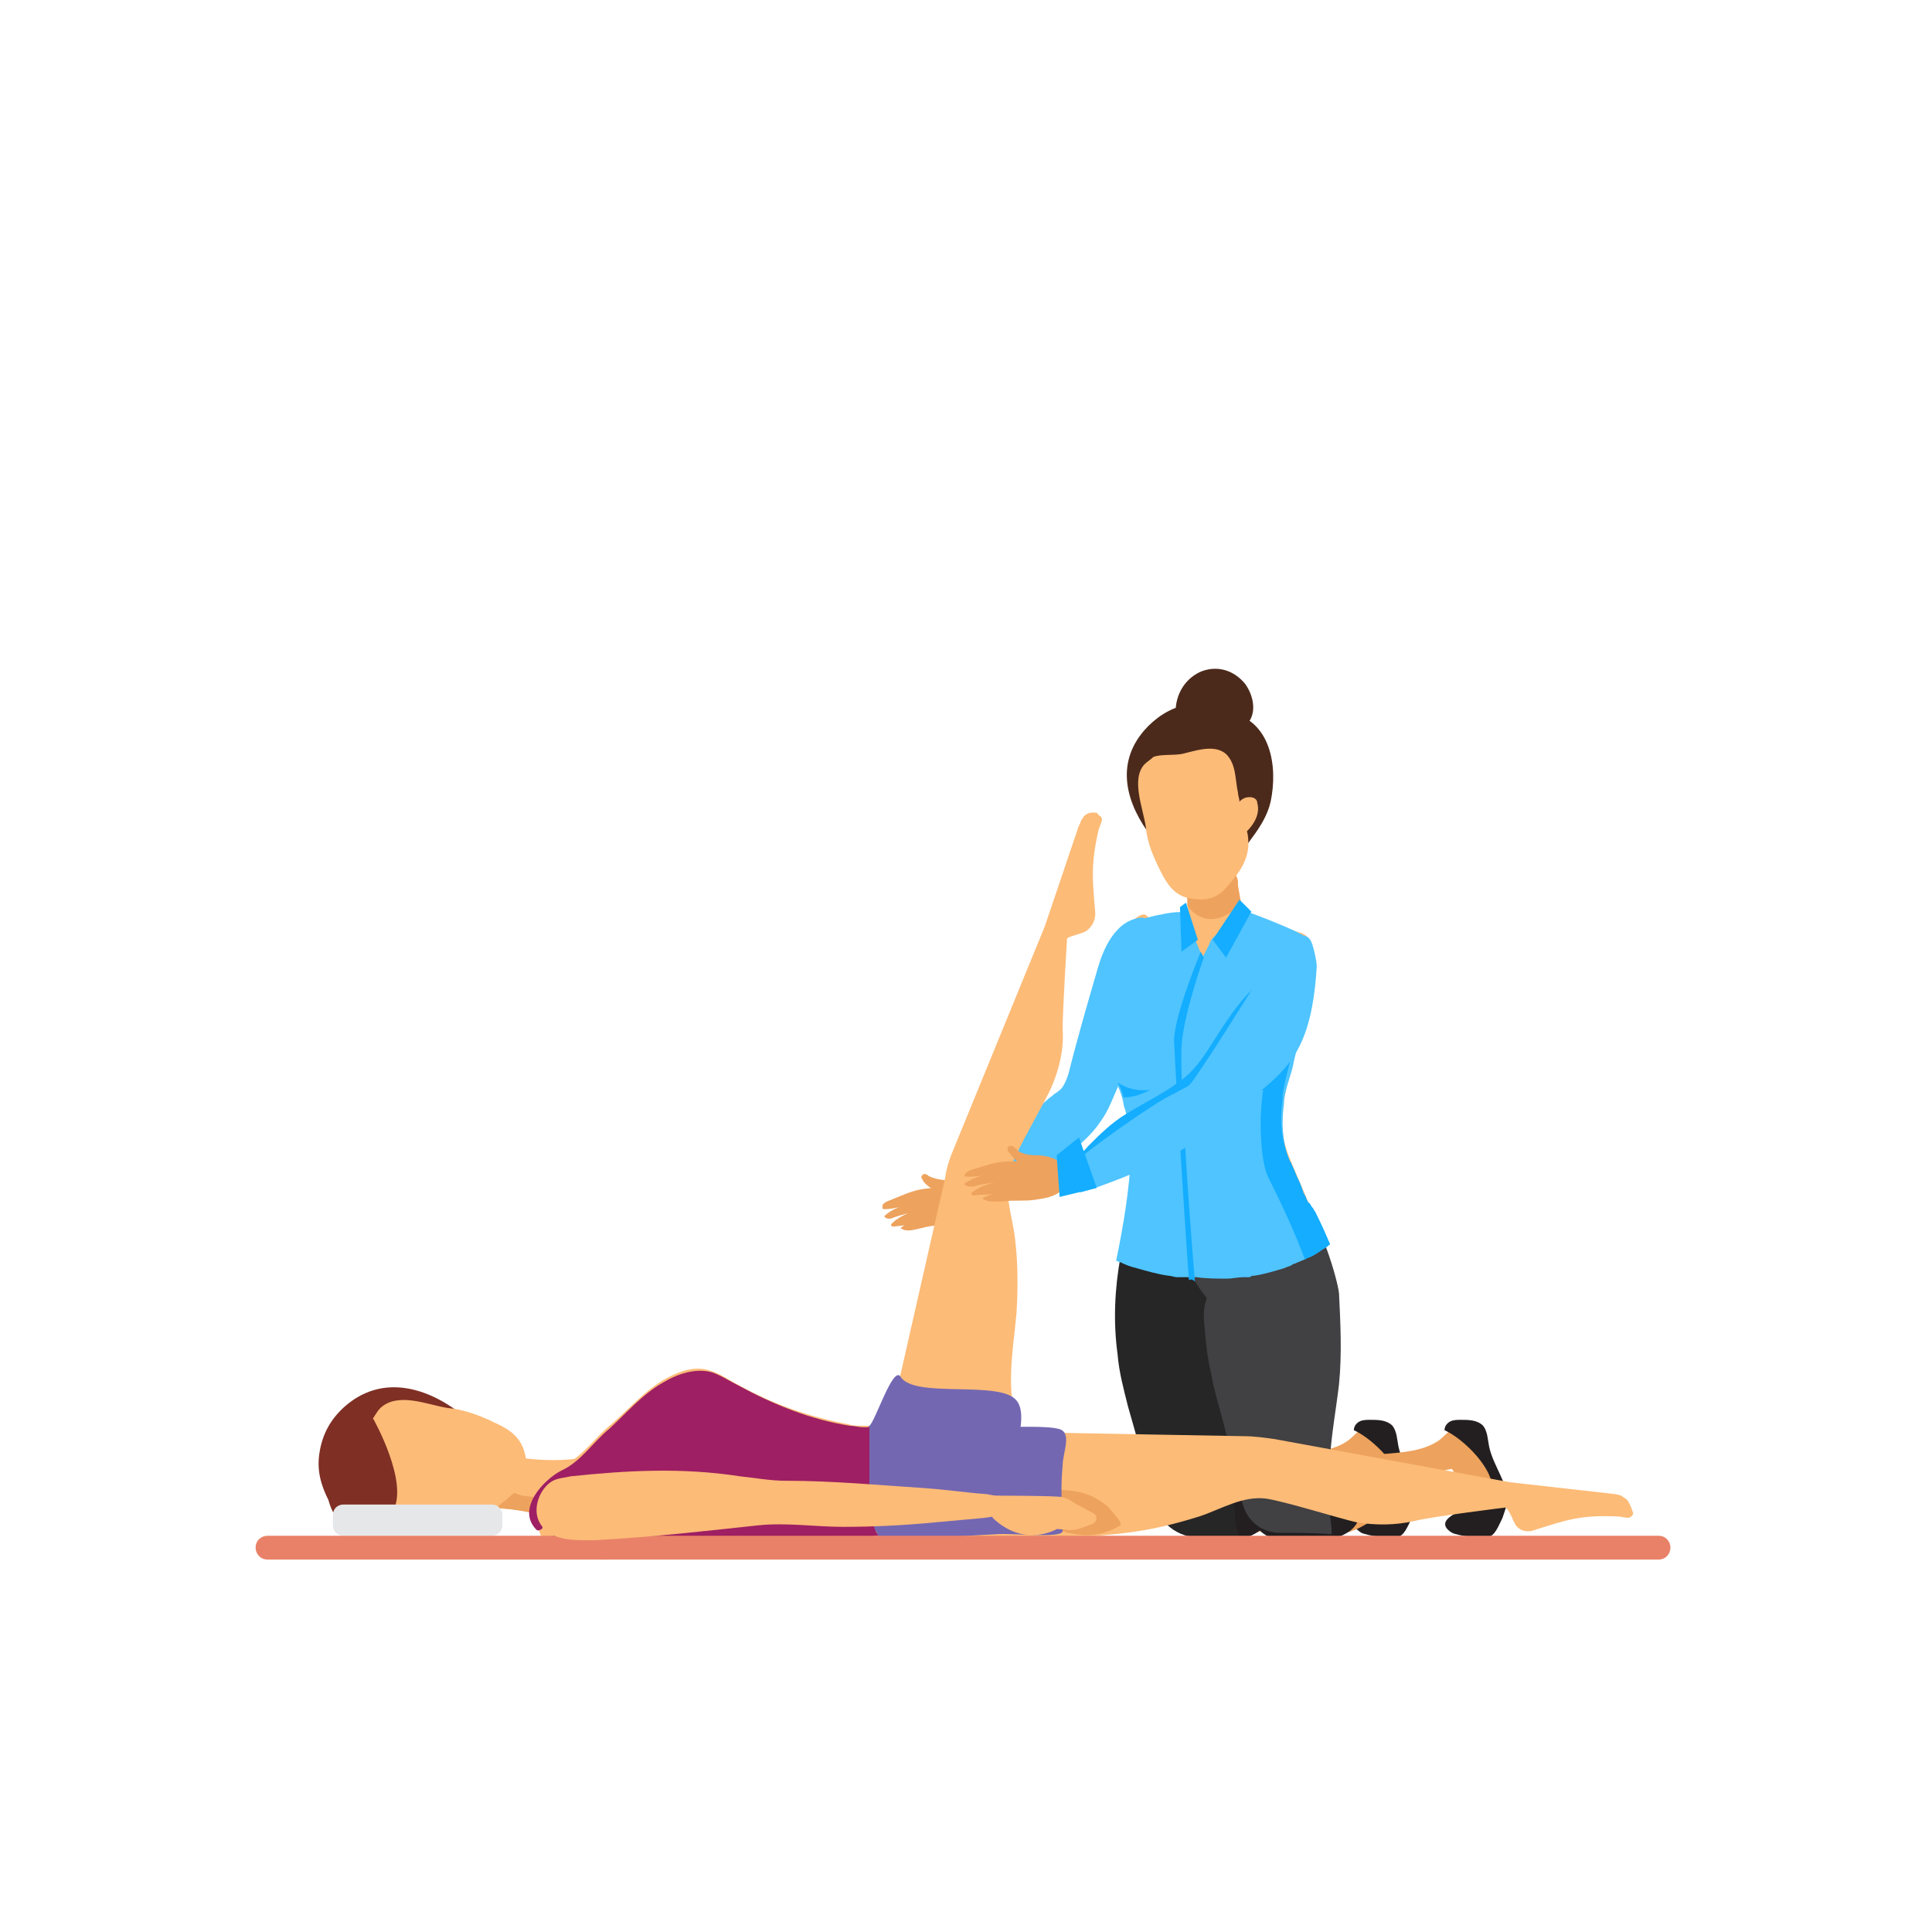 <?xml version="1.0" encoding="UTF-8"?> <svg xmlns="http://www.w3.org/2000/svg" width="130" height="130" viewBox="0 0 130 130" fill="none"> <path d="M90.7 96.938C91.1 96.638 91.4 96.237 91.8 96.037C92.2 95.737 92.8 95.638 93.1 95.938C93.3 96.138 93.4 96.438 93.5 96.737C93.7 97.338 93.9 97.938 94 98.537C94.3 99.438 94.6 100.437 94.5 101.337C94.4 101.937 94.2 102.637 93.6 102.837C93 103.137 92.2 102.737 92.2 102.137C92.2 101.637 92.7 101.237 92.8 100.737C92.9 99.938 92 99.537 91.6 98.838C90.1 99.037 88.8 100.137 87.7 101.137C86.5 102.137 85.2 103.237 83.7 103.237C83.5 103.237 83.4 103.237 83.3 103.137C83.2 103.037 83.2 102.937 83.1 102.737C82.7 101.137 82.6 99.138 84.4 98.338C86.3 97.537 89 98.138 90.7 96.938Z" fill="#EDA25D"></path> <path d="M83.9 103.438C84.2 103.337 84.4 103.237 84.7 103.037C85.4 102.537 85.6 101.637 85.5 100.737C85.4 99.938 84.9 99.138 84.5 98.438C83 98.737 81.7 99.838 80.5 100.837C80 101.237 78.2 99.938 78.1 100.537C77.7 103.737 82.6 104.038 83.9 103.438Z" fill="#231F20"></path> <path d="M95 102.137C95.1 101.837 95.2 101.537 95.3 101.237C95.5 99.938 94.4 98.737 94.1 97.338C94 96.838 94 96.338 93.7 95.938C93.3 95.537 92.7 95.537 92.2 95.537C92 95.537 91.7 95.537 91.5 95.638C91.3 95.737 91.1 95.938 91.1 96.237C92.9 97.037 96.2 100.738 92.9 101.438C92.1 101.638 90.3 102.337 91.6 103.137C92 103.337 93.5 103.538 94 103.438C94.5 103.337 94.7 102.737 95 102.137Z" fill="#231F20"></path> <path d="M96.8 96.938C97.2 96.638 97.5 96.237 97.9 96.037C98.3 95.737 98.9 95.638 99.2 95.938C99.4 96.138 99.5 96.438 99.6 96.737C99.8 97.338 100 97.938 100.1 98.537C100.4 99.438 100.7 100.437 100.6 101.337C100.5 101.937 100.3 102.637 99.7 102.837C99.1 103.137 98.3 102.737 98.3 102.137C98.3 101.637 98.8 101.237 98.9 100.737C99 99.938 98.1 99.537 97.7 98.838C96.2 99.037 94.9 100.137 93.8 101.137C92.6 102.137 91.3 103.237 89.8 103.237C89.6 103.237 89.5 103.237 89.4 103.137C89.3 103.037 89.3 102.937 89.2 102.737C88.8 101.137 88.7 99.138 90.5 98.338C92.4 97.537 95 98.138 96.8 96.938Z" fill="#EDA25D"></path> <path d="M90 103.438C90.3 103.337 90.5 103.237 90.8 103.037C91.5 102.537 91.7 101.637 91.6 100.737C91.5 99.938 91 99.138 90.6 98.438C89.1 98.737 87.8 99.838 86.6 100.837C86.1 101.237 84.3 100.637 84.2 101.237C83.9 104.437 88.7 104.038 90 103.438Z" fill="#231F20"></path> <path d="M101.1 102.137C101.2 101.837 101.3 101.537 101.4 101.237C101.6 99.938 100.5 98.737 100.2 97.338C100.1 96.838 100.1 96.338 99.8 95.938C99.4 95.537 98.8 95.537 98.3 95.537C98.1 95.537 97.8 95.537 97.6 95.638C97.4 95.737 97.2 95.938 97.2 96.237C99 97.037 102.3 100.738 99 101.438C98.2 101.638 96.4 102.337 97.7 103.137C98.1 103.337 99.6 103.538 100.1 103.438C100.6 103.337 100.8 102.737 101.1 102.137Z" fill="#231F20"></path> <path d="M83.8 46.038C83 45.038 81.8 44.737 80.7 45.237C79.7 45.737 79.1 46.737 79.1 47.938C79.1 48.938 80.2 49.237 80.8 48.837C81.6 49.337 82.6 49.538 83.5 49.038C84.6 48.438 84.5 47.038 83.8 46.038Z" fill="#4C2A1B"></path> <path d="M67.4 80.438C67.2 79.737 66.9 79.138 66.6 78.438C67.1 77.838 67.6 77.237 68.1 76.737C69.1 75.638 70.2 74.638 71.3 73.638C72.3 72.737 72.3 71.537 72.6 70.338C73 68.638 73.6 67.037 74.3 65.438C74.7 64.438 75.7 61.837 76.9 61.538C77.5 61.438 77.6 62.938 77.2 63.138C77.3 64.138 77.4 65.237 77.2 66.237C77.3 66.338 77.3 66.537 77.2 66.638C76.8 68.438 76.1 69.938 75.3 71.438C74.8 72.438 74.3 73.537 73.8 74.638C73.2 75.838 72.1 76.737 71 77.537C70.8 77.737 70.6 77.838 70.4 78.037C69.5 78.737 68.6 79.438 67.7 80.138C67.6 80.237 67.5 80.338 67.4 80.438Z" fill="#FCBB77"></path> <path d="M73.9 65.037C73.2 67.438 72.5 69.838 71.9 72.237C71.8 72.537 71.7 72.838 71.5 73.138C71.3 73.438 71 73.537 70.8 73.737C69.4 74.737 66.3 78.638 66.2 78.938C66.1 79.738 67.3 80.037 67.9 80.638C69.3 79.938 70.5 78.838 71.7 77.838C72.5 77.138 73.4 76.438 74 75.537C74.6 74.737 74.9 73.838 75.3 72.938C76 71.038 76.6 69.138 76.9 67.138C77.1 66.037 78.3 62.337 76.9 61.737C75 61.837 74.2 64.037 73.9 65.037Z" fill="#4FC4FF"></path> <path d="M62.7 79.938C61.5 80.037 61.2 80.237 59.7 80.838C59.5 80.938 59.3 81.037 59.4 81.338C59.5 81.438 60.8 81.237 61.4 80.938C60.7 81.138 60 81.338 59.5 81.838C59.6 82.037 59.9 82.037 60.1 81.938C60.6 81.737 61.3 81.638 61.8 81.338C61.1 81.638 60.5 81.838 60 82.338C59.9 82.438 60 82.537 60.1 82.537C60.8 82.438 61.7 82.438 62.2 81.938C61.7 82.237 61 82.237 60.6 82.638C61 82.938 61.5 82.737 62 82.638C62.7 82.438 63.4 82.438 64 82.338C64.7 82.237 65.4 81.938 65.8 81.438C66.1 81.037 66.1 80.438 65.8 80.037C65.5 79.537 65.2 79.638 64.5 79.638C64 79.638 63.3 79.838 62.7 79.938Z" fill="#EDA25D"></path> <path d="M62.5 79.138C62.4 79.037 62.2 78.938 62.1 79.037C62 79.138 62 79.138 62 79.237C62 79.338 62.1 79.338 62.1 79.438C62.3 79.737 62.6 79.938 63 80.138C63.4 80.237 63.9 80.338 64.3 80.138C64.6 80.037 65.4 80.037 65.7 79.938C65.6 79.537 64.5 79.438 64.1 79.438C63.5 79.438 62.9 79.338 62.5 79.138Z" fill="#EDA25D"></path> <path d="M68.3 80.638L66.2 80.938L65.4 79.338L66.7 77.838L68.3 80.638Z" fill="#14ADFF"></path> <path d="M80.8 103.438C81.6 103.438 82.5 103.338 83.3 103.338C83.3 103.138 83.3 103.038 83.2 102.838C83 101.238 82.9 99.638 83.1 98.037C83.2 96.438 83.5 94.838 83.7 93.138C83.9 91.138 83.8 89.037 83.7 87.037C83.6 86.037 83.5 84.938 83.2 83.938C82.9 83.037 82.5 82.138 81.6 81.737C81.2 81.537 80.8 81.537 80.4 81.638C80.3 81.537 80.2 81.537 80.2 81.438C79.4 80.938 78.3 81.037 77.4 81.237C76.9 81.438 76.3 81.638 75.8 82.037C75.7 82.838 75.5 83.737 75.4 84.537C75 86.737 74.9 88.938 75.2 91.138C75.3 92.338 75.6 93.438 75.9 94.638C76.5 96.737 77.1 98.838 77.6 100.938C77.9 102.438 79.3 103.538 80.8 103.438Z" fill="#262626"></path> <path d="M81 88.638C81.1 89.938 81.2 91.237 81.5 92.438C81.7 93.638 82.1 94.838 82.4 96.037C82.8 97.737 83.2 99.438 83.6 101.138C83.9 102.338 84.9 103.138 86.1 103.138C87.3 103.138 88.4 103.138 89.6 103.238C89.6 103.238 89.6 103.238 89.6 103.138C89.6 103.038 89.6 102.938 89.6 102.838C89.4 101.238 89.3 99.638 89.5 98.037C89.6 96.438 89.9 94.838 90.1 93.138C90.3 91.138 90.2 89.037 90.1 87.037C90 86.037 88.8 82.138 88 81.737C87.7 81.537 87.3 81.537 86.9 81.638H86.8C86.7 81.537 86.6 81.537 86.6 81.438C85.8 80.938 84.7 81.037 83.8 81.237C82.9 81.537 81.9 82.037 81.4 82.838C81.4 82.938 81.3 82.938 81.3 83.037C81.3 82.938 81.2 82.938 81.2 82.838C80.9 82.338 80.2 82.638 80.2 83.138C79.9 83.138 79.7 83.338 79.7 83.638C79.6 84.938 80.3 86.237 81.2 87.338C81 87.938 81 88.338 81 88.638Z" fill="#414042"></path> <path d="M77.5 56.337C75.8 54.138 75 51.438 77 49.138C77.7 48.337 78.7 47.638 79.8 47.438C80.9 47.237 81.9 47.438 82.7 47.938C82.7 47.938 82.7 47.938 82.8 47.938C85.5 48.538 86 51.538 85.5 53.938C85.3 54.837 84.8 55.638 84.2 56.438C83.7 57.138 83.1 57.938 82.8 58.737C82.6 59.337 82.5 59.938 82.5 60.538C81.9 60.638 81.3 60.737 80.8 60.737C80.1 59.038 78.6 57.837 77.5 56.337Z" fill="#4C2A1B"></path> <path d="M80.1 62.237C80.9 62.837 82.4 63.038 83.1 62.038C83.4 62.038 83.7 61.638 83.6 61.138C83.6 61.038 83.6 61.038 83.6 60.938C83.6 60.838 83.6 60.737 83.5 60.638C83.4 60.337 83.4 60.038 83.3 59.737C83.3 59.638 83.3 59.438 83.2 59.338C83.2 59.238 83.2 59.138 83.2 59.138C83.2 58.938 83.1 58.837 83.1 58.737V58.638C83.1 58.538 83.1 58.538 83 58.438C82.8 57.738 82.1 57.938 82 58.538C81.9 58.638 81.8 58.738 81.7 58.938V59.038C81.7 59.237 81.7 59.337 81.7 59.538C81.5 59.438 81.3 59.438 81.1 59.638C81 59.638 80.9 59.638 80.9 59.638C80.9 59.638 80.9 59.538 80.8 59.538C80.8 59.438 80.8 59.438 80.7 59.338C80.5 58.938 79.9 59.138 79.8 59.638C79.8 59.737 79.8 59.837 79.8 60.038C79.8 60.138 79.9 60.337 79.9 60.538C79.9 60.638 79.9 60.738 79.9 60.938C79.9 61.138 79.9 61.337 79.9 61.638C79.8 61.737 79.9 62.038 80.1 62.237Z" fill="#FCBB77"></path> <path d="M79.8 60.038C79.8 60.138 79.9 60.337 79.9 60.538C79.9 60.638 79.9 60.737 79.9 60.938C79.9 60.938 81.2 63.038 83.5 60.837C83.5 60.737 83.3 59.638 83.3 59.538C83.3 59.438 83.3 59.337 83.3 59.337C83.3 59.138 83.2 59.038 83.2 58.938V58.837L81.9 59.237L80.9 59.538L80 59.837C79.7 59.737 79.7 59.837 79.8 60.038Z" fill="#EDA25D"></path> <path d="M77 51.438C77.2 51.237 77.4 51.138 77.6 50.938C78.1 50.737 78.9 50.837 79.5 50.737C80.4 50.538 81.7 50.038 82.5 50.737C83.2 51.438 83.1 52.438 83.3 53.337C83.3 53.538 83.4 53.737 83.4 53.938C83.6 53.737 83.8 53.638 84.1 53.638C84.3 53.638 84.6 53.737 84.6 54.038C84.8 54.737 84.4 55.438 83.9 55.938C84 56.237 84 56.538 84 56.938C83.9 58.138 83.2 58.938 82.5 59.737C81.8 60.538 81 60.638 80 60.438C79 60.237 78.5 59.438 78.1 58.638C77.6 57.638 77.2 56.737 77.1 55.638C76.9 54.337 76.1 52.438 77 51.438Z" fill="#FCBB77"></path> <path d="M88.8 82.537C88.7 82.037 88.3 81.537 88.1 81.037C87.7 80.138 87.3 79.138 86.9 78.237C86.3 76.838 86.1 75.638 86.4 74.037C86.7 72.138 87.3 70.438 87.6 68.537C87.8 67.638 87.8 66.638 87.9 65.737C87.9 65.037 88.3 64.338 88.2 63.638C88.1 63.138 87.9 62.837 87.4 62.737C86.5 62.438 85.6 62.138 84.7 61.737C84.3 61.538 83.8 61.138 83.4 61.237C83.2 61.237 83 61.337 82.8 61.438C82.3 61.638 82 62.038 81.4 62.038C81.1 62.038 80.8 61.837 80.5 61.638C80 61.337 79.5 61.438 79 61.638C78.1 61.837 77.1 61.837 76.2 62.237C76.5 64.037 76.3 65.737 76 67.537C75.8 68.338 75.6 69.237 75.6 70.037C75.6 70.037 75.6 70.138 75.6 70.237V70.338C75.6 70.537 75.6 70.737 75.6 70.938C75.6 71.138 75.6 71.338 75.7 71.537C75.7 71.638 75.7 71.737 75.7 71.838C75.7 71.838 75.7 71.838 75.7 71.938C76.1 73.638 76.7 75.338 76.9 77.037C77 77.938 76.9 78.938 76.7 79.838C76.5 80.638 76.1 81.438 75.9 82.237C75.9 82.338 75.8 82.838 75.8 83.438C77.2 83.938 78.5 84.537 79.9 85.037C80.6 85.237 81.2 85.537 81.9 85.737C83.3 85.438 84.7 85.037 86 84.537C86.7 84.037 88.9 83.537 88.8 82.537Z" fill="#FCBB77"></path> <path d="M89.5 83.737C89.4 83.737 89.3 83.938 89.2 83.938C89.1 84.037 89 84.037 88.9 84.138C88.6 84.338 88.3 84.537 88 84.638C87.9 84.638 87.9 84.737 87.8 84.737C87.6 84.838 87.3 84.938 87.1 85.037C87 85.037 86.9 85.138 86.9 85.138C86.7 85.237 86.6 85.237 86.4 85.338C85.7 85.537 85.1 85.737 84.4 85.838C84.3 85.838 84.2 85.838 84.1 85.938C84.1 85.938 83.8 85.938 83.7 85.938C83.3 85.938 82.9 86.037 82.6 86.037C81.9 86.037 81.2 86.037 80.5 85.938H80.4C80.3 85.938 80.2 85.938 80.1 85.938H80C79.9 85.938 79.8 85.938 79.7 85.938H79.6H79.5C79.4 85.938 79.3 85.938 79.2 85.938C79 85.938 78.8 85.838 78.6 85.838C77.9 85.737 77.2 85.537 76.5 85.338C76.1 85.237 75.8 85.138 75.4 84.938C75.3 84.938 75.2 84.838 75.1 84.838C75.6 82.438 76 80.037 76.1 77.638C76.1 76.638 76 75.638 75.7 74.638C75.6 74.438 75.6 74.138 75.5 73.838C75.4 73.537 75.3 73.138 75.1 72.938C74.8 72.537 74.5 72.338 74.3 71.838C73.6 70.037 74.9 68.037 75.4 66.438C75.9 65.037 75.7 63.638 75.7 62.237C75.9 62.138 76.1 62.038 76.3 62.038C76.3 61.938 79.3 61.138 79.7 61.438C80 62.138 80.5 63.438 80.8 64.138C80.9 64.237 80.9 64.438 80.9 64.438C80.9 64.438 81.2 63.938 81.5 63.237C82.1 62.538 83.2 61.837 83.9 61.337C84.2 61.438 88.5 63.038 87.9 63.237C87.3 64.237 86.3 65.037 86.2 66.138C86.1 66.938 87.6 68.737 87.6 68.737C87.7 69.537 87.2 70.537 87 71.737C86.8 72.537 86.5 73.237 86.4 74.037C86.4 74.138 86.4 74.138 86.4 74.237C86.2 75.737 86.3 77.037 86.9 78.438C87 78.537 87 78.638 87.1 78.838C87.2 79.037 87.3 79.338 87.4 79.537C87.5 79.737 87.6 79.938 87.7 80.237C87.7 80.338 87.8 80.438 87.8 80.537C87.8 80.638 87.9 80.638 87.9 80.737C88 80.838 88 81.037 88.1 81.138C88.1 81.138 88.1 81.237 88.2 81.237C88.3 81.338 88.3 81.438 88.4 81.537C88.5 81.638 88.5 81.737 88.6 81.838C88.9 82.338 89.2 83.037 89.5 83.737Z" fill="#4FC4FF"></path> <path d="M75.2 72.838C75.4 73.138 75.5 73.438 75.6 73.838C76.1 73.838 76.6 73.737 77.4 73.338C76.5 73.438 75.8 73.237 75.2 72.838Z" fill="#14ADFF"></path> <path d="M89.5 83.737C89.4 83.737 89.3 83.938 89.2 83.938C89.1 84.038 89 84.037 88.9 84.138C88.6 84.338 88.3 84.537 88 84.638C87.9 84.638 87.9 84.737 87.8 84.737C87.1 82.838 86.2 80.938 85.3 79.138C84.8 78.037 84.7 75.138 85 73.338C83.9 73.638 82.9 72.737 82.9 72.737C82.9 72.737 83.7 72.838 85 72.638C86.2 72.438 86.2 69.537 86.1 69.237C86.2 70.037 86.5 70.738 86.8 71.438C86.6 72.238 86.4 72.938 86.3 73.737C86.3 73.838 86.3 73.838 86.3 73.938C86.1 75.438 86.2 76.737 86.8 78.138C86.9 78.237 86.9 78.338 87 78.537C87.1 78.737 87.2 79.037 87.3 79.237C87.4 79.438 87.5 79.638 87.6 79.938C87.6 80.038 87.7 80.138 87.7 80.237C87.7 80.338 87.8 80.338 87.8 80.438C87.9 80.538 87.9 80.738 88 80.838C88 80.838 88 80.938 88.1 80.938C88.2 81.038 88.2 81.138 88.3 81.237C88.4 81.338 88.4 81.438 88.5 81.537C88.9 82.338 89.2 83.037 89.5 83.737Z" fill="#14ADFF"></path> <path d="M82.5 64.438L81.6 63.237L83.4 60.538L84.2 61.337L82.5 64.438Z" fill="#14ADFF"></path> <path d="M80.6 63.237L79.5 64.037L79.4 61.038L79.8 60.737L80.6 63.237Z" fill="#14ADFF"></path> <path d="M80.4 86.237C79.9 80.138 79.4 72.537 79.5 70.438C79.6 68.338 81 64.438 81 64.438L80.8 64.037C80.8 64.037 79 68.338 79 70.037C79 70.438 79.5 79.037 80 86.138C80.2 86.037 80.3 86.138 80.4 86.237Z" fill="#14ADFF"></path> <path d="M73.2 54.738C73 54.838 72.9 54.938 72.8 55.138C72.7 55.238 72.7 55.438 72.6 55.538L70.3 62.338L64.2 77.238C63.9 77.938 63.7 78.538 63.6 79.238L58.7 100.838C60.2 101.538 60.8 99.938 62 100.838C62.9 101.538 63.8 102.238 64.6 103.038C65.7 101.838 66.8 100.438 67.3 99.037C68 97.037 68.6 96.838 68.2 94.838C67.8 92.638 68.2 90.538 68.4 88.338C68.5 86.638 68.5 85.038 68.3 83.338C68.1 81.738 67.5 80.238 68 78.638C68.4 77.338 70.3 74.237 70.8 73.037C71.3 71.838 71.6 70.538 71.5 69.238C71.5 68.038 71.8 63.138 71.8 63.138C72.1 62.938 72.8 62.838 73.1 62.638C73.5 62.338 73.7 61.938 73.7 61.438C73.5 59.138 73.4 58.138 73.9 55.938C74 55.438 74.4 55.038 73.9 54.838C73.9 54.638 73.5 54.638 73.2 54.738Z" fill="#FCBB77"></path> <path d="M22.1 100.938C22.4 102.038 23 102.738 23.8 103.238C26.8 102.638 29.9 102.938 32.9 103.038C33.2 102.438 33.5 101.838 33.7 101.238C33.9 100.638 34 99.838 33.3 99.537C33.2 99.537 33.2 99.537 33.1 99.537C32.9 99.438 32.7 99.438 32.5 99.338C32.6 98.537 32.8 97.638 33 96.838C32.3 96.237 31.6 95.638 30.9 95.037C28.5 93.237 25.6 92.537 23.2 94.638C22.3 95.438 21.7 96.438 21.5 97.737C21.3 98.938 21.6 99.938 22.1 100.938Z" fill="#7F2F24"></path> <path d="M38.9 98.138C38.4 99.537 37.9 100.838 37.3 102.238C37.1 102.138 36.9 102.138 36.7 102.038C35.2 101.538 33.6 101.438 32.1 101.438C32 101.438 31.9 101.438 31.8 101.438C31.9 101.138 32.1 100.838 32.3 100.638C32.5 100.438 32.7 100.138 32.9 99.938C33.1 99.638 33.3 99.338 33.4 99.037C33.6 98.438 33.8 97.838 34.6 98.037C36 98.237 37.4 98.338 38.9 98.138Z" fill="#FCBB77"></path> <path d="M37.4 100.938C37.1 101.238 36.8 101.637 36.6 102.037C35.1 101.537 33.5 101.438 32 101.438C32.1 101.038 32.2 100.737 32.2 100.637C32.4 100.037 32.8 99.438 33.2 99.037C33.5 98.737 34 98.138 34.3 98.638C34.6 99.037 33.9 99.737 34.3 100.237C34.5 100.437 34.8 100.537 35.1 100.637C36 100.737 36.7 100.838 37.4 100.938Z" fill="#EDA25D"></path> <path d="M25.6 94.737C25.4 94.938 25.3 95.138 25.1 95.438C24.8 95.938 25.1 96.838 24.9 97.438C24.7 98.438 24.3 99.838 25 100.637C25.7 101.437 26.9 101.238 27.9 101.438C28.1 101.438 28.3 101.537 28.5 101.537C28.3 101.737 28.2 102.037 28.2 102.337C28.2 102.537 28.3 102.838 28.6 102.938C29.4 103.138 30.1 102.737 30.6 102.137C30.9 102.237 31.3 102.237 31.6 102.137C32.8 102.037 33.7 101.238 34.6 100.438C35.4 99.737 35.6 98.838 35.3 97.737C35 96.638 34.2 96.138 33.3 95.737C32.3 95.237 31.2 94.838 30.1 94.737C28.8 94.537 26.8 93.638 25.6 94.737Z" fill="#FCBB77"></path> <path d="M25.1 95.438C25.1 95.438 27.6 99.838 26.4 101.737C25.1 103.637 22.9 99.037 22.9 99.037L25.1 95.438Z" fill="#7F2F24"></path> <path d="M109.5 100.938C109.4 100.838 109.2 100.738 109.1 100.638C109 100.638 108.8 100.538 108.7 100.538L101.6 99.737L85.8 96.838C85.1 96.738 84.4 96.638 83.7 96.638L61.6 96.237C61.2 97.838 62.9 98.038 62.3 99.438C61.8 100.438 61.3 101.438 60.7 102.438C62.1 103.238 63.6 104.038 65.1 104.238C67.2 104.538 67.6 105.038 69.4 104.238C71.5 103.338 73.6 103.438 75.8 103.138C77.5 102.938 79.1 102.538 80.7 102.038C82.2 101.538 83.6 100.638 85.2 100.838C86.5 101.038 90 102.138 91.3 102.438C92.6 102.638 93.9 102.638 95.2 102.338C96.4 102.038 101.3 101.438 101.3 101.438C101.6 101.638 101.8 102.338 102 102.638C102.3 103.038 102.8 103.138 103.3 102.938C105.5 102.238 106.4 101.938 108.8 102.038C109.3 102.038 109.7 102.338 109.9 101.838C109.8 101.538 109.7 101.238 109.5 100.938Z" fill="#FCBB77"></path> <path d="M59.6 102.938C59.5 103.138 57.2 103.938 57 103.938C54 104.138 51.1 103.538 48.1 103.838C45.5 104.138 42.8 105.038 40.2 104.938C38.8 104.938 37.1 104.637 36.5 103.537C35.9 102.437 35.9 100.538 36.6 99.338C36.8 99.037 37.1 98.938 37.3 99.037C37.4 98.838 37.5 98.737 37.8 98.638C38.1 98.537 38.4 98.338 38.7 98.138C39.5 97.537 40.3 96.537 40.9 96.037C42.1 95.037 43.1 93.838 44.5 92.938C45.5 92.338 46.7 91.838 47.8 92.237C48.5 92.438 49 92.838 49.6 93.138C51.9 94.438 54.4 95.338 57.1 95.838C57.4 95.938 57.7 95.938 58 95.938C58.1 95.938 58.2 95.938 58.4 95.938C59.1 96.037 59.2 95.938 59 96.838C58.9 97.338 58.6 97.838 58.3 98.338C58.3 98.438 58.3 98.438 58.2 98.537C58 99.037 58.1 99.438 58.3 99.838C58.9 100.938 60 101.738 59.6 102.938Z" fill="#FCBB77"></path> <path d="M60.6 92.638C61.5 94.138 67.3 92.838 68.4 94.237C69.5 95.537 67.5 100.138 66.2 101.938C64.5 104.238 62.4 104.038 59.8 103.338C58.5 103.038 57.2 102.138 56.8 100.838C56.1 98.537 57 97.438 58.5 95.938C58.9 95.638 60.1 91.838 60.6 92.638Z" fill="#7467B2"></path> <path d="M74.5 101.338C74.6 101.438 75.5 102.438 75.4 102.538C75.4 102.638 75.3 102.738 75.2 102.738C73.7 103.638 71.8 103.338 70.3 102.538C69.7 102.238 69.2 101.938 68.6 101.838C67.9 101.738 67.2 101.238 67.9 100.438C68.4 99.938 69.4 100.138 70 100.138C72 100.338 73 100.138 74.5 101.338Z" fill="#EDA25D"></path> <path d="M58.5 99.938C58.5 99.438 58.5 98.938 58.5 98.438C58.5 97.438 58.5 96.438 58.5 96.037C58.4 96.037 58.3 96.037 58.1 96.037C57.8 96.037 57.5 95.938 57.2 95.938C54.6 95.537 52.1 94.537 49.7 93.237C49.1 92.938 48.5 92.537 47.9 92.338C46.8 92.037 45.6 92.438 44.6 93.037C43.2 93.838 42.2 95.037 41 96.138C39.9 97.037 39.1 98.338 37.8 98.938C36.6 99.537 34.7 101.538 36.1 102.938C36.2 103.038 36.4 102.937 36.5 102.837C36.5 101.937 36.7 101.137 37.4 100.537C37.5 100.437 37.7 100.337 37.8 100.237C38.1 100.037 38.5 99.737 38.9 99.737C39.1 101.137 38 102.837 36.9 103.637C44.3 104.037 51.8 103.937 59.2 103.337C58.7 103.137 58.6 101.638 58.5 99.938Z" fill="#9E1F63"></path> <path d="M71.5 103.037C71.4 103.537 68.1 103.137 67 103.237C64.8 103.337 62.5 103.537 60.3 103.637C59.9 103.637 59.5 103.638 59.2 103.438C59 103.238 58.9 102.937 58.9 102.637C58.6 100.637 58.7 98.537 59.1 96.537C59.1 96.438 59.2 96.237 59.3 96.138C59.4 96.037 59.7 96.037 59.9 96.037C61.3 96.138 62.7 96.237 64.1 96.138C65.3 96.138 70.1 95.838 71.2 96.138C72.2 96.338 71.5 97.737 71.5 98.638C71.4 99.737 71.4 100.837 71.5 101.837C71.5 102.437 71.5 102.837 71.5 103.037Z" fill="#7467B2"></path> <path d="M23.1 101.238H33.1C33.5 101.238 33.8 101.538 33.8 101.938V102.638C33.8 103.038 33.5 103.338 33.1 103.338H23.1C22.7 103.338 22.4 103.038 22.4 102.638V101.938C22.4 101.538 22.7 101.238 23.1 101.238Z" fill="#E6E7E8"></path> <path d="M111.6 104.938H18C17.5 104.938 17.2 104.538 17.2 104.138C17.2 103.638 17.6 103.338 18 103.338H111.6C112.1 103.338 112.4 103.738 112.4 104.138C112.4 104.538 112.1 104.938 111.6 104.938Z" fill="#E98168"></path> <path d="M66.8 100.638C66.8 100.638 71.1 100.638 71.5 100.738C71.9 100.838 72.3 101.138 72.3 101.138L73.6 101.838C73.9 102.038 73.8 102.438 73.5 102.538C73 102.738 72.3 103.038 71.8 102.938C70.8 102.838 69.7 102.838 69.7 102.838H71.2C71.2 102.838 69 104.238 66.8 102.138C66.4 100.938 66.8 100.638 66.8 100.638Z" fill="#FCBB77"></path> <path d="M67.7 101.538C67.5 102.038 66.8 102.038 66.2 102.138C65.1 102.238 64 102.338 62.9 102.438C60.8 102.638 58.8 102.738 56.7 102.738C54.9 102.738 52.9 102.438 51 102.638C47.3 103.038 43.8 103.438 40 103.638C38.7 103.638 37 103.738 36.3 102.438C35.8 101.538 36.3 100.138 37.2 99.638C37.6 99.438 38 99.438 38.4 99.338C42.2 98.938 45.9 98.737 49.8 99.338C50.8 99.438 51.8 99.638 52.9 99.638C56.1 99.638 59.2 99.938 62.3 100.138C63.7 100.238 65 100.438 66.4 100.538C66.9 100.638 68 100.738 67.7 101.538Z" fill="#FCBB77"></path> <path d="M85.5 65.638C83.8 66.638 82.7 68.438 81.6 70.138C81.1 70.938 80.5 71.838 79.8 72.438C78.6 73.438 77.1 74.138 75.8 74.938C74.8 75.538 74 76.338 73.2 77.138C72.8 77.638 71.8 78.438 72.6 78.738C73.3 79.038 75.3 78.638 75.9 78.138C76.3 77.738 76.9 77.638 77.4 77.338C78.1 77.038 78.7 76.537 79.3 76.037C80.4 75.138 81.3 74.038 82.1 72.838C83.4 70.938 84.5 68.538 86.4 67.338C87.5 66.638 86.6 64.938 85.5 65.638Z" fill="#14ADFF"></path> <path d="M84.9 65.537C83.5 67.737 82.1 70.037 80.6 72.237C80.4 72.537 80.2 72.838 80 73.037C79.7 73.237 79.4 73.338 79.1 73.537C77.5 74.237 72.5 77.938 72.3 78.237C71.9 79.037 72.4 79.438 72.7 80.237C74.2 79.838 77.1 78.638 78.5 77.938C79.5 77.438 81.9 75.938 82.7 75.138C86.1 72.237 88.2 71.638 88.6 65.037C88.6 64.638 88.4 63.837 88.3 63.538C87.7 61.737 85.5 64.638 84.9 65.537Z" fill="#4FC4FF"></path> <path d="M68.4 78.138C67.2 78.138 66.9 78.237 65.3 78.737C65.1 78.838 64.9 78.938 64.9 79.138C65 79.237 66.3 79.138 66.9 78.938C66.2 79.037 65.5 79.237 64.9 79.638C64.9 79.838 65.3 79.838 65.5 79.838C66.1 79.638 66.7 79.638 67.3 79.438C66.6 79.638 65.9 79.838 65.4 80.237C65.3 80.338 65.4 80.438 65.5 80.438C66.2 80.338 67.1 80.438 67.7 80.138C67.2 80.338 66.5 80.338 66.1 80.638C66.5 80.938 67 80.838 67.5 80.838C68.2 80.737 68.9 80.838 69.6 80.737C70.3 80.638 71 80.537 71.5 80.037C71.9 79.737 72 79.138 71.7 78.638C71.4 78.138 71.1 78.138 70.5 78.138C69.7 77.938 69 78.138 68.4 78.138Z" fill="#EDA25D"></path> <path d="M68.3 77.237C68.2 77.138 68 77.037 67.9 77.138C67.8 77.138 67.8 77.237 67.8 77.338C67.8 77.438 67.8 77.438 67.9 77.537C68.1 77.838 68.4 78.138 68.7 78.338C69.1 78.537 69.6 78.638 70 78.438C70.3 78.338 71.1 78.438 71.4 78.438C71.3 77.938 70.3 77.737 69.8 77.737C69.2 77.737 68.6 77.638 68.3 77.237Z" fill="#EDA25D"></path> <path d="M73.8 79.938L71.3 80.537L71.1 77.737L72.6 76.537L73.8 79.938Z" fill="#14ADFF"></path> </svg> 